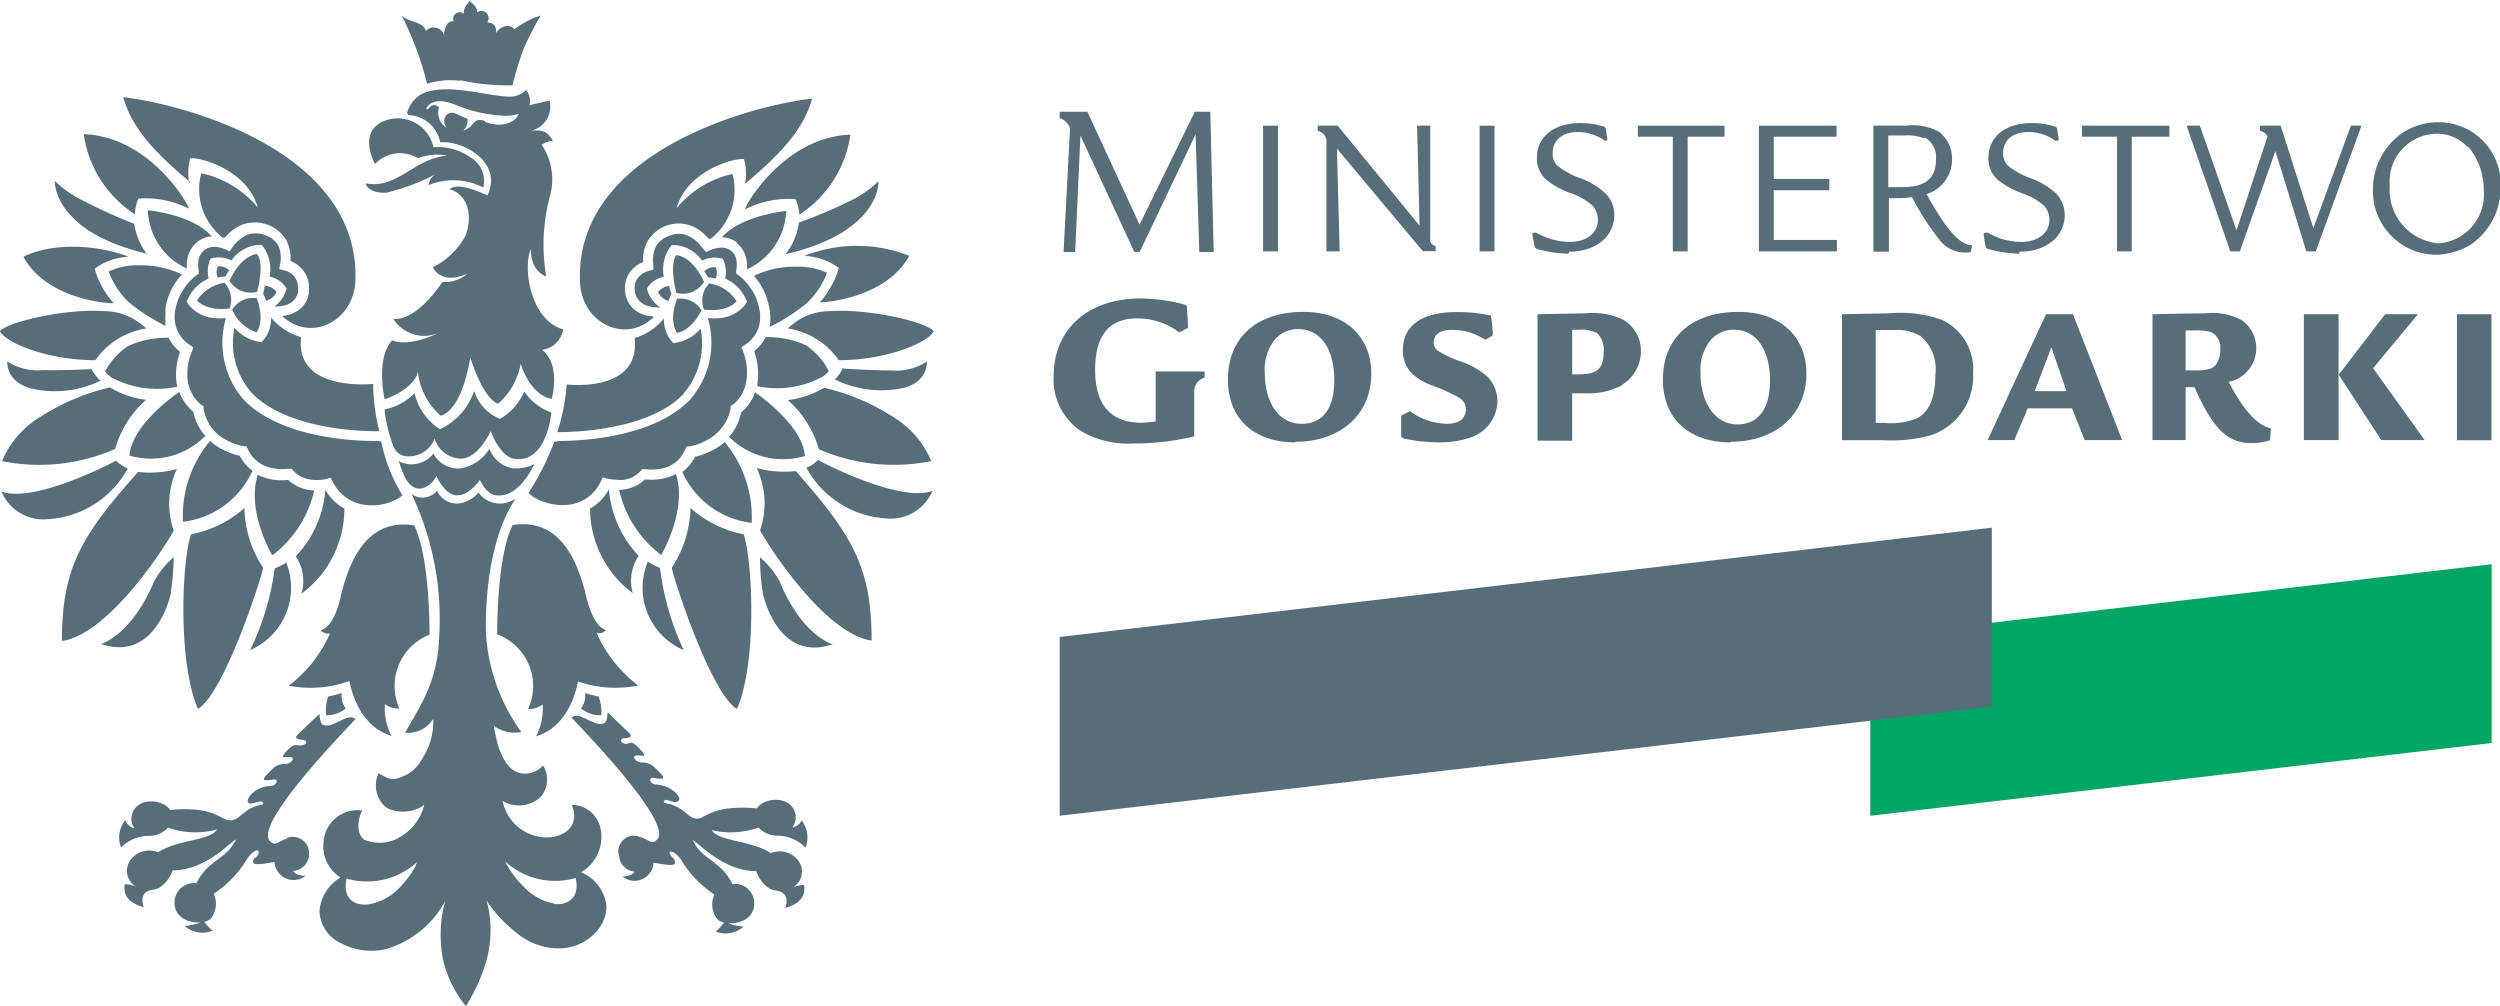 <svg id="Warstwa_1" data-name="Warstwa 1" xmlns="http://www.w3.org/2000/svg" viewBox="0 0 161.51 64.99"><defs><style>.cls-1{fill:#566e7a;}.cls-2{fill:#00a663;}</style></defs><title>ministerstwo-gospodarki</title><path class="cls-1" d="M159.55,15.85a4.64,4.64,0,0,1-2.25.61,4.12,4.12,0,0,1-4-4.22,4.44,4.44,0,0,1,1.86-3.62,4.13,4.13,0,0,1,2.45-.72,4,4,0,0,1,3.94,4.18,4.45,4.45,0,0,1-2,3.77m-.16-6.37a2.67,2.67,0,0,0-2-.84,3.08,3.08,0,0,0-3,3.37,3.45,3.45,0,0,0,3.16,3.71,3.15,3.15,0,0,0,2.91-3.41,4.34,4.34,0,0,0-1-2.83"/><path class="cls-1" d="M78.19,7.22h-1l-3.57,7.29L70.25,7.22H68.46v.41a1.07,1.07,0,0,1,.67.65l-.42,8h.75l.34-7.52,3.48,7.51h.35l3.61-7.59.24,7.6h.93Z"/><rect class="cls-1" x="81.6" y="8.12" width="0.96" height="8.12"/><rect class="cls-1" x="95.59" y="8.12" width="0.96" height="8.12"/><path class="cls-1" d="M101.32,16.39a8.24,8.24,0,0,1-2-.3c-.11-.05-.17-.09-.18-.17L99,15.21v-.07a.06.06,0,0,1,0-.06l.1-.05a.08.08,0,0,1,.06,0l.08,0a4.44,4.44,0,0,0,2.17.6c1.09,0,1.82-.57,1.82-1.43a1.38,1.38,0,0,0-.32-.89,4,4,0,0,0-1.34-.8,5.27,5.27,0,0,1-1.7-.92,1.84,1.84,0,0,1-.58-1.4c0-1.36,1.11-2.24,2.81-2.24a5,5,0,0,1,1.51.23.17.17,0,0,1,.13.15l.11.71h0a.1.1,0,0,1,0,0l0,0-.13.06h0s-.06,0-.13-.07a3,3,0,0,0-1.65-.5c-1,0-1.63.52-1.63,1.36a1,1,0,0,0,.42.9,5.15,5.15,0,0,0,1.38.73,4.67,4.67,0,0,1,1.63,1,1.91,1.91,0,0,1,.55,1.35c0,1.42-1.19,2.39-2.92,2.39"/><polygon class="cls-1" points="109.03 8.83 109.03 16.24 108.07 16.24 108.07 8.83 105.81 8.83 105.81 8.12 111.41 8.12 111.41 8.83 109.03 8.83"/><polygon class="cls-1" points="113.63 16.24 113.63 8.12 118.65 8.12 118.65 8.83 114.59 8.83 114.59 11.56 118.18 11.56 118.18 12.29 114.59 12.29 114.59 15.5 118.67 15.5 118.67 16.24 113.63 16.24"/><path class="cls-1" d="M127.33,16.22c0,.06-.08.09-.21.09a2.05,2.05,0,0,1-1.76-.74,17,17,0,0,1-1.84-2.84,5.52,5.52,0,0,1-1,.07,4.27,4.27,0,0,1-.49,0v3.46h-1V8.12l1.15,0h.94a3.56,3.56,0,0,1,2.16.4,2.21,2.21,0,0,1,.83,1.79,2.33,2.33,0,0,1-1.65,2.23c1.34,2.38,2.09,3.23,2.95,3.32Zm-3-7.28a3,3,0,0,0-1.24-.19l-1.1,0v3.34c.36,0,.59,0,.86,0,1.53,0,2.22-.55,2.22-1.77a1.46,1.46,0,0,0-.74-1.45"/><path class="cls-1" d="M130.46,16.39a8.15,8.15,0,0,1-2-.3c-.13-.05-.17-.09-.19-.17l-.11-.71v-.07a.06.06,0,0,1,0-.06l.1-.05a.1.1,0,0,1,.06,0l.09,0a4.37,4.37,0,0,0,2.16.6c1.09,0,1.83-.57,1.83-1.43a1.34,1.34,0,0,0-.33-.89,3.89,3.89,0,0,0-1.34-.79,5.34,5.34,0,0,1-1.69-.93,1.8,1.8,0,0,1-.58-1.4c0-1.36,1.1-2.24,2.8-2.24a5,5,0,0,1,1.52.23.16.16,0,0,1,.12.15l.11.71h0a.06.06,0,0,1,0,0l0,0-.14.06h-.05s-.06,0-.12-.07a3,3,0,0,0-1.66-.5c-1,0-1.63.52-1.63,1.36a1.06,1.06,0,0,0,.42.9,5.39,5.39,0,0,0,1.37.73,4.7,4.7,0,0,1,1.65,1,2,2,0,0,1,.54,1.35c0,1.42-1.2,2.39-2.92,2.39"/><path class="cls-1" d="M92.4,15.5V8.12h-.85l.16,6.46L86.42,8.12H85.13v.33a.7.7,0,0,1,.56.61v7.18h.86L86.37,9.6l5.55,6.63h0v0h.83v-.33a.47.47,0,0,1-.37-.41"/><path class="cls-1" d="M151.88,8.12l-2.43,6.62-2.11-6.62H146v.33a.73.73,0,0,1,.49.36l-2,6.07-2.37-6.76h-.86l2.83,8.12h.61L147,9.76,149,16.24h.61l2.95-8.12Z"/><polygon class="cls-1" points="137.72 8.83 137.72 16.24 136.77 16.24 136.77 8.83 134.5 8.83 134.5 8.12 140.15 8.12 140.15 8.83 137.72 8.83"/><rect class="cls-1" x="158.73" y="20.3" width="2.23" height="8.14"/><path class="cls-1" d="M77.15,24H74.66v3.23a7.81,7.81,0,0,1-.91.08c-2,0-3-1.16-3-3.41s.91-3.33,2.72-3.33a4.49,4.49,0,0,1,2.48.74c.15.11.16.13.21.13l.1,0,.38-.2c.05,0,.11-.06.11-.09a.58.58,0,0,0,0-.15l-.06-1c0-.26,0-.27-.25-.35a11.8,11.8,0,0,0-2.76-.37c-3.39,0-5.61,2-5.61,5a4,4,0,0,0,1.8,3.59,6.11,6.11,0,0,0,3.38.78,16.44,16.44,0,0,0,3.9-.46V25.19a.92.92,0,0,1,.67-.79V24Z"/><path class="cls-1" d="M83.69,28.58c-2.69,0-4.36-1.54-4.36-4.06,0-2.71,1.86-4.37,4.88-4.37,2.67,0,4.38,1.57,4.38,4,0,2.63-2,4.39-4.9,4.39m.16-7.28a2,2,0,0,0-1.47.65,3.11,3.11,0,0,0-.67,2.15c0,2,.94,3.32,2.37,3.32s2.12-1.06,2.12-2.81c0-2.05-.89-3.31-2.35-3.31"/><path class="cls-1" d="M94.6,28.39a6.68,6.68,0,0,1-1.67.19,12,12,0,0,1-2.05-.21c-.32-.06-.35-.09-.36-.31l0-.93c0-.13,0-.2,0-.21s0-.07.12-.13l.31-.16.13-.06a.14.14,0,0,1,.1.06,4.2,4.2,0,0,0,2.29.75c.78,0,1.23-.34,1.23-.92,0-.4-.16-.62-.62-.87a12,12,0,0,0-1.65-.72c-1.25-.5-1.8-1.21-1.8-2.25,0-1.59,1.24-2.46,3.48-2.46a10.09,10.09,0,0,1,2.07.2c.15,0,.15,0,.18.33l.08.75a.69.69,0,0,1,0,.15c0,.06,0,.08-.11.15l-.3.18a.3.3,0,0,1-.12,0s0,0-.26-.14a3.62,3.62,0,0,0-1.85-.47c-.76,0-1.18.29-1.18.83a.69.69,0,0,0,.39.59,7,7,0,0,0,1.32.61,5,5,0,0,1,1.77,1,2.28,2.28,0,0,1,.64,1.57,2.54,2.54,0,0,1-2.1,2.45"/><path class="cls-1" d="M104.79,24.89a4.76,4.76,0,0,1-2.41.52c-.28,0-.47,0-.81,0v3.06H99.33V20.3l3.09-.06a4.7,4.7,0,0,1,2.44.41,2.32,2.32,0,0,1,1.15,2,2.55,2.55,0,0,1-1.22,2.21m-1.68-3.36a1.91,1.91,0,0,0-1.1-.19,3.63,3.63,0,0,0-.44,0v2.87a3.62,3.62,0,0,0,.46,0c1.16,0,1.57-.37,1.57-1.42a1.46,1.46,0,0,0-.49-1.3"/><path class="cls-1" d="M111.81,28.58c-2.7,0-4.38-1.54-4.38-4.06,0-2.71,1.86-4.37,4.89-4.37,2.67,0,4.38,1.57,4.38,4,0,2.63-2,4.39-4.89,4.39M112,21.3a2,2,0,0,0-1.47.65,3.06,3.06,0,0,0-.67,2.15c0,2,1,3.32,2.38,3.32s2.11-1.06,2.11-2.81c0-2.05-.9-3.31-2.35-3.31"/><path class="cls-1" d="M124.51,28.18a9.65,9.65,0,0,1-2.79.26H119V20.3l3.05-.06a8.06,8.06,0,0,1,3.42.43,3.52,3.52,0,0,1,2,3.44,4,4,0,0,1-2.93,4.07M124,21.67a3,3,0,0,0-1.66-.35c-.31,0-.73,0-1.16,0v6h.53a4.58,4.58,0,0,0,2-.24c.87-.35,1.32-1.31,1.32-2.87a2.78,2.78,0,0,0-1-2.54"/><path class="cls-1" d="M134.68,28.43l-.82-2.05H131l-.87,2.05h-1.72l3.77-8.13h1.74l3.18,8.13Zm-2.15-6-1.08,2.84h2.05Z"/><path class="cls-1" d="M146.67,28.28c0,.13,0,.17-.13.19a3.73,3.73,0,0,1-1.06.16c-1.57,0-2.5-.91-3.71-3.62h-.57v3.42h-2.14V20.3c2.29-.05,3.44-.06,3.45-.06a4.08,4.08,0,0,1,2.3.43,2.22,2.22,0,0,1-.83,4c.93,1.8,1.88,2.85,2.72,3l0,.06Zm-3.79-6.81a3.29,3.29,0,0,0-1.13-.12h-.55v2.58h.63c.77,0,1.1-.09,1.33-.37a1.7,1.7,0,0,0,.28-1,1.12,1.12,0,0,0-.56-1.09"/><path class="cls-1" d="M148.84,20.3h2.24v8.13h-2.24Zm5,8.13-2.75-4.22,3-3.91h2.12l-2.9,3.49,3.33,4.64Z"/><polygon class="cls-2" points="120.83 41.15 120.83 52.7 160.97 48 160.97 36.45 120.83 41.15"/><polygon class="cls-1" points="68.46 41.15 68.46 52.7 128.68 45.64 128.68 34.09 68.46 41.15"/><path class="cls-1" d="M44.14,25.45a4.94,4.94,0,0,0,1.12-4.22,2.61,2.61,0,0,1-1.4.87l-.36.07-.23-.28a2.26,2.26,0,0,1-.38-1.31A3.94,3.94,0,0,1,41,21.84c.4,3.58-4.39,3-4.39,3A12.79,12.79,0,0,1,36,27.92c1.42,0,6-.21,8.16-2.47m-2-5-.4-.07a2,2,0,0,1-.71-.33,1.63,1.63,0,0,1-.52-.65,2,2,0,0,1-.16-.78,1.87,1.87,0,0,1,.18-.8,1.89,1.89,0,0,1,1-.89,2.48,2.48,0,0,1,.27-1.32,2.34,2.34,0,0,1,2.9-1,2.8,2.8,0,0,1,1.05.81l.15,0a4,4,0,0,0,1.4-4.18,6.5,6.5,0,0,0-3.61,2.21c.66-2.39,3.67-3.26,4.36-3.17a3.89,3.89,0,0,1,.07,1.59c2.47-2.07,3.78-3.58,4.33-5.5-3.67.4-15.34,3.36-15,11.84.09,2.64,2.91,4.06,4.77,2.27m2.65,9.06a2.88,2.88,0,0,1-.49.67,2.79,2.79,0,0,1-.32.28,5.64,5.64,0,0,0,4.48,3.29,7.59,7.59,0,0,0-1.74-5.22l0,0a4,4,0,0,1-1,.63,4.75,4.75,0,0,1-.94.33m3.26-16a6.17,6.17,0,0,1,3.26-.65,2.86,2.86,0,0,1,.24,1,7.42,7.42,0,0,0,3.3-5.17c-4.33.15-6.86,4.67-6.8,4.81m-1.45,1.82a1.68,1.68,0,0,1,.93.34l0,.05.06.05a.38.38,0,0,1,.08.09.92.92,0,0,1,.18.22,1.54,1.54,0,0,1,.24.5,2.6,2.6,0,0,1,.08.82,4.33,4.33,0,0,0,2.53-3.77s-2.9.27-4.15,1.7m-4.12,3.53a1,1,0,0,0,.67.58,2.41,2.41,0,0,1,.19-.43,2.88,2.88,0,0,1-.15-.54,1.11,1.11,0,0,0-.71.39m10.92-1.23a4.43,4.43,0,0,0-2-.4,6.11,6.11,0,0,0-2.73.59A4.3,4.3,0,0,1,49.72,20a3.25,3.25,0,0,1,0,1.12,11.69,11.69,0,0,0,2.39-1.53h0a5.21,5.21,0,0,0,1.33-2m-4.56,7.35a6.18,6.18,0,0,0,4.31-.63l.26-.23a.94.94,0,0,0,.09-.12,4.52,4.52,0,0,0-1.48-1.66,6,6,0,0,0-2.6-.52,2.75,2.75,0,0,1-.34.52,2.65,2.65,0,0,1-.38.37s0,.06,0,.08a4.32,4.32,0,0,1,.2,2c0,.08,0,.15-.05.23M52,29.46c-.15-1.81-2.43-3.55-3.22-4.11a2.81,2.81,0,0,1-.21.47,3.36,3.36,0,0,1-.35.49,3.55,3.55,0,0,1-.34.33,3.36,3.36,0,0,1-.37,1,2.9,2.9,0,0,1-.41.58A4.93,4.93,0,0,0,52,29.46M39.33,31.63h0a3.25,3.25,0,0,1-1,1.1l-.21.12a6.83,6.83,0,0,0,2.76,5.47,2.89,2.89,0,0,1,.38-2.41,7.09,7.09,0,0,1-1.92-4.28M51.61,14.42a4.2,4.2,0,0,1-.86,2c6.21-1.44,6-4.71,6-4.71A6.91,6.91,0,0,1,54.88,13a33,33,0,0,1-3.27,1.38M44.17,42a17.51,17.51,0,0,1-1.53-5.31,5.92,5.92,0,0,1-.79-.4A4.38,4.38,0,0,0,44.17,42m-1.44-6.17s1.69-2.86.94-5.2l-.18.08a3.32,3.32,0,0,1-1,.26,3.75,3.75,0,0,1-.82,0,2.47,2.47,0,0,1-1.17.62,3,3,0,0,1-.5.06,7.23,7.23,0,0,0,2.7,4.19M52,16.54a3.9,3.9,0,0,1,2,.64l.19.13-.06.22a5.92,5.92,0,0,1-1.16,2c.69,0,4.36-.41,5.77-3a9.18,9.18,0,0,0-6.77,0m8.19,13.25a6.08,6.08,0,0,0-2.5-2.87,14.2,14.2,0,0,0-4.42-1.86,6,6,0,0,1-2.34.8,6.62,6.62,0,0,1,2,3.17,12.13,12.13,0,0,0,7.3.76m-.35-6.41a3.57,3.57,0,0,1-2.29.56c-1.15,0-2.72-.09-3.13-.13l0,0a2,2,0,0,1-.5.71,6.8,6.8,0,0,0,4.49.54c1.6-.44,1.45-1.71,1.45-1.71M36,28.53h-.19a16.8,16.8,0,0,1-1.67,3.32l.07.06a1.94,1.94,0,0,0,.27.21,3.09,3.09,0,0,0,.69.31,3.49,3.49,0,0,0,1.43.19,2.74,2.74,0,0,0,1.32-.45,2.65,2.65,0,0,0,.9-1.08l.13-.25.28.08a2.45,2.45,0,0,0,.56.07,2.24,2.24,0,0,0,.58,0,1.88,1.88,0,0,0,1-.54l.12-.14.2,0a3,3,0,0,0,.79,0,2.5,2.5,0,0,0,.76-.19A2.13,2.13,0,0,0,44.28,29l.08-.16.18,0a3.54,3.54,0,0,0,.92-.3,3.2,3.2,0,0,0,.82-.53,2.85,2.85,0,0,0,.92-1.63l0-.14.13-.09a2,2,0,0,0,.32-.29,3.28,3.28,0,0,0,.27-.38,2.7,2.7,0,0,0,.3-.88A3.72,3.72,0,0,0,48,22.69l-.1-.26.24-.16a2,2,0,0,0,.47-.41,2.22,2.22,0,0,0,.34-.54,2.26,2.26,0,0,0,.12-1.27,3.42,3.42,0,0,0-.46-1.26,3.7,3.7,0,0,0-.88-1l-.17-.12,0-.19a1.91,1.91,0,0,0,0-.76,1.09,1.09,0,0,0-.14-.31.75.75,0,0,0-.11-.13l-.07-.07s0,0,0,0l0,0a1,1,0,0,0-.63-.21,1.94,1.94,0,0,0-.72.16l-.27.13L45.36,16a2.22,2.22,0,0,0-.94-.78,1.48,1.48,0,0,0-1.15,0,1.55,1.55,0,0,0-.9.72,2,2,0,0,0-.16,1.19l0,.29-.28.08a1.28,1.28,0,0,0-.83.63,1.34,1.34,0,0,0,0,1,1.18,1.18,0,0,0,.81.65,2.2,2.2,0,0,0,.58.08h.17a2,2,0,0,1-.87-1.22,1.67,1.67,0,0,1,1.09-.76,2.63,2.63,0,0,1,.32-1.79l.18-.25h.31a2.38,2.38,0,0,1,1.67,1,1.76,1.76,0,0,1,1.34-.12A2,2,0,0,1,46.85,18a2.57,2.57,0,0,1,1.26,1.17l.16.33-.22.29a2.32,2.32,0,0,1-1.58.76,3.62,3.62,0,0,1-.74,0,5.6,5.6,0,0,1-1.16,5.28c-2.37,2.45-7,2.66-8.56,2.66M53.62,20.1a3.87,3.87,0,0,0-2.72,1.12,4.93,4.93,0,0,1,3.29,2.05c3,0,5.69-1.08,6.13-1.86-.34-.58-4.2-1.49-6.7-1.31M48.9,30.27a5.35,5.35,0,0,1,.2,4c1,1.75,4.41,6.72,7.21,7.11,0-4.77-1.27-6.82-4.9-10.95a6.66,6.66,0,0,1-2.51-.19m3.94-.51a2.48,2.48,0,0,1-.74.49,6.27,6.27,0,0,0,5.14,3.27,2.92,2.92,0,0,0,3-1.78c-2.15.81-7.45-2-7.39-2M50.39,37.6A5.54,5.54,0,0,0,49.1,36a15.16,15.16,0,0,0,.18,2.32c.14.66,1.18,4.44,4.52,3.3,0,0-1.93-.48-3.41-4M46.24,18a1,1,0,0,0,0-.73.87.87,0,0,0-.74.26,2.94,2.94,0,0,1,.24.39,3.08,3.08,0,0,1,.5.08M47.61,45.8c1.32-3,1-9.57.44-11.28a7.24,7.24,0,0,1-3.44-1.7,7.32,7.32,0,0,1-1.21,3.86c.09.63,2.52,8.13,4.21,9.12M43.75,19.3c-.59,1.5,0,2.21,0,2.21,1-.21,1.57-1.47,1.57-1.47a1.62,1.62,0,0,0-1.56-.74m3.82.15a2.54,2.54,0,0,0-1.76-1.14A1.59,1.59,0,0,0,45.48,20c1.56.19,2.09-.52,2.09-.52m-3.87-3c-.5.66,0,2.44,0,2.44a1.59,1.59,0,0,0,1.78-.71c-.78-1.71-1.79-1.73-1.79-1.73M27.75,41c0-.52,0-5.08-1-7.06-3.22-.5-4.28,2.63-4.77,4.73-.23,1-.66,1.86-1.25,2.06a.62.62,0,0,0,.59.19,8.55,8.55,0,0,1-2.67,3.38A7.43,7.43,0,0,0,22.57,44c.06.09.4,2.83,2.72,3.54a3.77,3.77,0,0,1-.42-2.06,1.38,1.38,0,0,0,.93.29A3.57,3.57,0,0,1,27.75,41M18.52,54.18c-.55.17-.72.53-1.09.15-1.08-1.15,5.34-7.62,5.53-7.87-.51-.48-1.45.68-2.13.35-.17-.14-.19-.69-.19-.69l-.93.88c-.41.43-.94.71-.23.79.4,0,.4.32,0,.36s-.45-.16-.9.31c-.61.62-.16.44.08.44.54,0,.13.45-.23.46a1.07,1.07,0,0,0-.78.27c-.59.59-1,.91,0,.73.39-.07.23.4-.16.42-.92,0-1.55.73-1.48,1s.43.06.79,0c.17-.05.3.18.1.21-1.24.23-1.4,1.07-2.07,1-.41,0-.82-.52-2-.66a8,8,0,0,0-1.84,0c-.48-.73-2.14-.84-2.45.26a1,1,0,0,0,.15.92h0A.84.84,0,0,1,8.09,53a1.76,1.76,0,0,0-.27,1.75A2.55,2.55,0,0,1,9.69,54a1.69,1.69,0,0,0,1.17-.53,5.26,5.26,0,0,0,3.17.11c-.48.75-2.47.63-3.82,1.48a1.5,1.5,0,0,0-1.77.49,1.18,1.18,0,0,0,.33,1.72,2.23,2.23,0,0,0-.71-.15c-.12.74.27,1.22,1.23,1.49,0,0-.41-1,.55-1.12h0a1.39,1.39,0,0,0,.45-.14,2.15,2.15,0,0,0,.86-1.12c2.17,0,3.77-1.89,4.1-2-.63,1.32-1.8,1.29-2.56,2.83a1.26,1.26,0,0,0-1.39,1c-.2,1.17.89,1.6,1.67,1.53a3.23,3.23,0,0,1-1.05.22,1.74,1.74,0,0,0,1.81.32,3.21,3.21,0,0,1-.54-.58.87.87,0,0,0,.44-.22,1.56,1.56,0,0,0,.18-1.59,7.16,7.16,0,0,0,2-2c.36-.65.87-1,.9-.69s-.4.36-.36.65,1.11,0,1.39,0a1.23,1.23,0,0,0,2,.88c-.66,0-.8-.29-.78-.32a1.09,1.09,0,0,0,1-1,1.05,1.05,0,0,0-1.4-1.13M21.2,45a2.77,2.77,0,0,0-.13,1.21,2,2,0,0,0,1.27-.44,1.32,1.32,0,0,1-.26-1,7.94,7.94,0,0,1-.88.23M31.33,7.82c-.49-.17-.62,0-.83.24a1.07,1.07,0,0,1-.57.37,1,1,0,0,0,.28-.75c-.3-.11-.47-.22-.78-.34a.49.49,0,0,0-.69.26.7.7,0,0,0,.11.66,1.15,1.15,0,0,1-.49-1.32c-.25-.22-.45-.18-.6,0s-.3.12-.19,0c.38-.55,1.13-.48,1.95-.13a9.32,9.32,0,0,0,3.11.67,2.51,2.51,0,0,0,.88-.13c-.15.44-.92,1-2.18.52M34,5.74s0,.22-.65.45c-1,.33-4.37-1-6.14-.1a2.1,2.1,0,0,0-.9,1.15.17.17,0,0,0,.13.2,2.16,2.16,0,0,1,2,1.76c1.24-.17,4.09,1.15,3.06,3.41-.16,0-1.79-.92-2.47-.39,1.69.49,1.31,2.67.93,3.21a5,5,0,0,1-2,1.84c.09.14.56,1.12,2.22.42a2.12,2.12,0,0,1-1.59.52c-1.85,2.7-3.18,2.39-3.18,2.39a2.35,2.35,0,0,0,2.93.9c-2.06,1-3,.48-3,.48-1.09,1.17-.49,3.82-.49,3.82S26.77,25.16,27,24a4.34,4.34,0,0,0,1.48,2.86c1.46-.47,1.9-3.78,1.9-3.78s.79,2.66,1.8,3a4.44,4.44,0,0,0,1.46-2.59s.54,2,2,2.28c0,0,.63-2.15-.61-3.17a1.58,1.58,0,0,0,1.35-1.32c-2.09-.6-2.62-3.89-2.09-5.2,0,1.51,1,1.78,1,1.78a12.15,12.15,0,0,1,.22-5.13A4,4,0,0,0,35,9.36a1.23,1.23,0,0,1,.72-.26c-.39-.72-.8-.69-1.4-.66A1.59,1.59,0,0,0,35.5,6.5l-1.29.29a1.07,1.07,0,0,0-.26-1M11.23,34.3a5.3,5.3,0,0,1,.2-4,6.67,6.67,0,0,1-2.51.19C5.28,34.59,4,36.64,4,41.41c2.8-.39,6.23-5.36,7.21-7.11m-.18,4A16.12,16.12,0,0,0,11.22,36,5.38,5.38,0,0,0,9.94,37.6c-1.49,3.5-3.42,4-3.42,4,3.34,1.14,4.38-2.64,4.53-3.3M7.34,19.58a5.73,5.73,0,0,1-1.16-2l-.06-.22.18-.13a3.93,3.93,0,0,1,2-.64c-1.56-.65-4.68-1.06-6.78,0,1.41,2.62,5.09,3,5.78,3m1.41-5.76a3,3,0,0,1,.23-1,6.16,6.16,0,0,1,3.26.65c.06-.14-2.46-4.66-6.79-4.81a7.39,7.39,0,0,0,3.3,5.17m.82,2.62a4.31,4.31,0,0,1-.86-2A32.35,32.35,0,0,1,5.45,13a7,7,0,0,1-1.91-1.31s-.17,3.27,6,4.71M8.23,30.25a2.44,2.44,0,0,1-.75-.49c.07,0-5.23,2.79-7.38,2a2.92,2.92,0,0,0,3,1.78,6.28,6.28,0,0,0,5.15-3.27m-2.09-7a4.94,4.94,0,0,1,3.28-2.05A3.91,3.91,0,0,0,6.71,20.1c-2.5-.18-6.36.73-6.71,1.31.44.78,3.1,1.85,6.14,1.86m6.08-11.45a3.92,3.92,0,0,1,.06-1.59c.7-.09,3.71.78,4.37,3.17A6.57,6.57,0,0,0,13,11.19a4,4,0,0,0,1.38,4.16l.15,0a2.92,2.92,0,0,1,1.06-.81,2.37,2.37,0,0,1,2.92,1,2.57,2.57,0,0,1,.26,1.32,1.87,1.87,0,0,1,1,.9,1.74,1.74,0,0,1,.19.8,1.62,1.62,0,0,1,0,.21,1.68,1.68,0,0,1,0,.18,2.64,2.64,0,0,1-.12.4,1.6,1.6,0,0,1-.52.66,2.07,2.07,0,0,1-.72.34,2.41,2.41,0,0,1-.37.07c1.86,1.74,4.64.32,4.73-2.3.3-8.48-11.37-11.44-15-11.84.55,1.92,1.86,3.43,4.34,5.5m7.15,10a4,4,0,0,1-1.94-1.26,2.18,2.18,0,0,1-.38,1.31l-.23.28-.35-.07a2.58,2.58,0,0,1-1.4-.87,4.88,4.88,0,0,0,1.12,4.22c2.28,2.35,7,2.48,8.24,2.47a12.59,12.59,0,0,1-.4-3.06s-5.06.56-4.66-3m-8.76-.77a1.55,1.55,0,0,1,0-.31,1.89,1.89,0,0,1,0-.41c0-.12,0-.28,0-.41a4.24,4.24,0,0,1,.55-1.5,5.63,5.63,0,0,1,.51-.67,6.11,6.11,0,0,0-2.73-.59,4.39,4.39,0,0,0-2,.4,5.15,5.15,0,0,0,1.32,2h0a12,12,0,0,0,2.39,1.53M22.22,32.84a2.2,2.2,0,0,1-.3-.19,3.27,3.27,0,0,1-.9-1h0a7,7,0,0,1-1.91,4.29,2.9,2.9,0,0,1,.37,2.41,6.84,6.84,0,0,0,2.77-5.48M18.62,31a3.43,3.43,0,0,1-1.78-.24l-.18-.09c-.77,2.34.93,5.21.93,5.21a7.26,7.26,0,0,0,2.71-4.2,2.07,2.07,0,0,1-.5-.06A2.45,2.45,0,0,1,18.62,31M7.44,29a6.62,6.62,0,0,1,2-3.17,6,6,0,0,1-2.34-.8,14.1,14.1,0,0,0-4.42,1.86A6,6,0,0,0,.14,29.79,12.11,12.11,0,0,0,7.44,29m-1-4.45a2.83,2.83,0,0,1-.52-.7c-.06,0-1.84.09-3.15.06a3.59,3.59,0,0,1-2.3-.56S.35,24.65,2,25.09a6.64,6.64,0,0,0,4.51-.51M18,15.9a1.56,1.56,0,0,0-.9-.72,1.63,1.63,0,0,0-1.15,0A2.35,2.35,0,0,0,15,16l-.17.24-.27-.13a1.9,1.9,0,0,0-.72-.16,1,1,0,0,0-.62.2,1.09,1.09,0,0,0-.38.57,1.91,1.91,0,0,0,0,.76l0,.2-.17.12a3.66,3.66,0,0,0-.88,1,3.44,3.44,0,0,0-.47,1.26,2.26,2.26,0,0,0,.13,1.27,2.22,2.22,0,0,0,.34.54,1.94,1.94,0,0,0,.46.41l.24.16-.09.26a3.73,3.73,0,0,0-.27,1.91,2.5,2.5,0,0,0,.31.88,2,2,0,0,0,.26.38,2.86,2.86,0,0,0,.32.3l.13.08,0,.14A2.87,2.87,0,0,0,14,28a3.5,3.5,0,0,0,.82.53,3.66,3.66,0,0,0,.92.3l.18,0L16,29a2.14,2.14,0,0,0,1.08,1.08,2.5,2.5,0,0,0,.77.2,3,3,0,0,0,.79,0l.19,0,.12.13a1.83,1.83,0,0,0,1,.55,2.24,2.24,0,0,0,.58.05,2.38,2.38,0,0,0,.56-.07l.28-.08.12.25a2.75,2.75,0,0,0,.83,1,2.6,2.6,0,0,0,1.21.5,3.42,3.42,0,0,0,1.35-.07A3,3,0,0,0,26,32a10.7,10.7,0,0,1-1.37-3.46l-.08-.05h-.28c-1.52,0-6.14-.21-8.52-2.66a5.59,5.59,0,0,1-1.15-5.28,3.6,3.6,0,0,1-.74,0,2.36,2.36,0,0,1-1.59-.76l-.21-.29.15-.33A2.55,2.55,0,0,1,13.48,18a2,2,0,0,1,.12-1.29,1.79,1.79,0,0,1,1.35.12,2.37,2.37,0,0,1,1.66-1h.31l.18.25a2.52,2.52,0,0,1,.32,1.79,1.67,1.67,0,0,1,1.09.76,2,2,0,0,1-.78,1.17h.08a2.2,2.2,0,0,0,.58-.07,1.14,1.14,0,0,0,.79-.63,1.13,1.13,0,0,0,.08-.24s0-.1,0-.15V18.6a1.14,1.14,0,0,0-.93-1.14l-.29-.07.05-.3A2,2,0,0,0,18,15.9m-1,20.78a7.24,7.24,0,0,1-1.21-3.86,7.24,7.24,0,0,1-3.45,1.7c-.59,1.71-.87,8.24.45,11.28,1.69-1,4.12-8.49,4.21-9.12m1.54-.36a5.92,5.92,0,0,1-.79.4A17.36,17.36,0,0,1,16.16,42a4.39,4.39,0,0,0,2.31-5.71m-5.2-8.13a3.24,3.24,0,0,1-.78-1.55,2.73,2.73,0,0,1-.34-.34,3.27,3.27,0,0,1-.35-.48,2.86,2.86,0,0,1-.22-.47c-.79.55-3.06,2.3-3.22,4.11a4.94,4.94,0,0,0,4.91-1.27m2.24,1.29a4.73,4.73,0,0,1-.94-.32,3.89,3.89,0,0,1-1-.64h0a7.56,7.56,0,0,0-1.75,5.22,5.64,5.64,0,0,0,4.49-3.3,2.69,2.69,0,0,1-.32-.27,2.94,2.94,0,0,1-.49-.68M6.79,24l.1.12a3,3,0,0,0,.25.23,6.2,6.2,0,0,0,4.32.63,1.89,1.89,0,0,1-.05-.23,4.26,4.26,0,0,1,.2-1.95s0-.06,0-.09a3.15,3.15,0,0,1-.37-.36,2.7,2.7,0,0,1-.35-.53,6.12,6.12,0,0,0-2.61.53A4.55,4.55,0,0,0,6.79,24M9.55,13.58a4.32,4.32,0,0,0,2.52,3.77,2.6,2.6,0,0,1,.08-.82,1.8,1.8,0,0,1,.61-.91,1.69,1.69,0,0,1,.92-.35c-1.24-1.42-4.13-1.69-4.13-1.69m7.55,4.84A2.88,2.88,0,0,1,17,19a1.84,1.84,0,0,1,.19.43,1,1,0,0,0,.68-.58,1.11,1.11,0,0,0-.72-.39M15,20a2.62,2.62,0,0,0,1.58,1.47s.57-.71,0-2.21A1.62,1.62,0,0,0,15,20m1.62-3.59s-1,0-1.79,1.73a1.59,1.59,0,0,0,1.78.71s.51-1.78,0-2.44m-1.81,1.06a.86.86,0,0,0-.73-.26.9.9,0,0,0,0,.73,3.08,3.08,0,0,1,.5-.08,3.88,3.88,0,0,1,.23-.39m-2.07,1.94s.54.71,2.1.52a1.59,1.59,0,0,0-.33-1.66,2.56,2.56,0,0,0-1.77,1.14m38.47,34h0a1,1,0,0,0,.16-.92c-.32-1.1-2-1-2.46-.26a8,8,0,0,0-1.84,0c-1.23.14-1.63.65-2,.66-.67,0-.84-.81-2.07-1-.21,0-.08-.26.1-.21.35.11.65.24.78,0s-.55-.94-1.48-1c-.39,0-.55-.49-.15-.42,1,.18.59-.14,0-.73a1.1,1.1,0,0,0-.78-.27c-.37,0-.77-.47-.23-.46.23,0,.69.18.08-.44s-.51-.28-.9-.31-.39-.38,0-.36c.7-.08.18-.36-.24-.79l-.92-.88s0,.55-.19.69c-.68.33-1.62-.83-2.13-.35.18.25,6.61,6.72,5.53,7.87-.37.38-.54,0-1.1-.15A1,1,0,0,0,40,55.31a1.08,1.08,0,0,0,1,1s-.11.28-.78.32a1.23,1.23,0,0,0,2-.88c.29,0,1.34.29,1.39,0s-.36-.43-.35-.65.53,0,.89.69a7.16,7.16,0,0,0,2,2,1.55,1.55,0,0,0,.19,1.59.83.83,0,0,0,.44.22,3.61,3.61,0,0,1-.54.58,1.72,1.72,0,0,0,1.8-.32,3.2,3.2,0,0,1-1-.22c.78.07,1.86-.36,1.66-1.53a1.25,1.25,0,0,0-1.39-1c-.75-1.54-1.92-1.51-2.56-2.83.33.1,1.93,2,4.11,2a2.09,2.09,0,0,0,.86,1.12,1.33,1.33,0,0,0,.44.14h0c1,.16.56,1.12.56,1.12.95-.27,1.34-.75,1.23-1.49a2.24,2.24,0,0,0-.72.15,1.17,1.17,0,0,0,.34-1.72,1.51,1.51,0,0,0-1.77-.49c-1.35-.85-3.35-.73-3.82-1.48A5.26,5.26,0,0,0,49,53.46a1.68,1.68,0,0,0,1.16.53,2.58,2.58,0,0,1,1.88.77A1.81,1.81,0,0,0,51.79,53a.83.83,0,0,1-.57.45m-10-9.17a8.65,8.65,0,0,1-2.67-3.38.63.63,0,0,0,.6-.19c-.6-.2-1-1.08-1.25-2.06-.5-2.1-1.55-5.23-4.78-4.73-1,2-1,6.54-1,7.06a3.56,3.56,0,0,1,2,4.82,1.39,1.39,0,0,0,.94-.29,3.85,3.85,0,0,1-.43,2.06c2.32-.71,2.66-3.45,2.72-3.54a7.43,7.43,0,0,0,3.92.25m-2.42,1.9A2.77,2.77,0,0,0,38.67,45a7.63,7.63,0,0,1-.87-.23,1.31,1.31,0,0,1-.27,1,2,2,0,0,0,1.27.44m-3,12.16a3.53,3.53,0,0,1-1.94-1.06,6.24,6.24,0,0,1-1.16-1.53,1,1,0,0,1-.07-.15l.08.09a4.77,4.77,0,0,0,4.48,1c.26,1.09-.31,1.79-1.39,1.68M26.88,55.9a6.46,6.46,0,0,1-1.15,1.53,3.57,3.57,0,0,1-1.95,1c-1.08.11-1.64-.58-1.39-1.67a4.79,4.79,0,0,0,4.48-1l.09-.08a1.09,1.09,0,0,1-.08.15m10.65.53a2.65,2.65,0,0,0,1.26-2.87A1.9,1.9,0,0,0,36.93,52a1.73,1.73,0,0,1,.16.56c.08,1-.76,1.48-1.62,1.54a2.93,2.93,0,0,1-3-2.36,2.08,2.08,0,0,0,2.43-.22,1.72,1.72,0,0,0,.18-2.07,1.54,1.54,0,0,1-1.68.44c-.94-.44-1.33-1.84-1.49-3a2.22,2.22,0,0,0,1.77.4A12.08,12.08,0,0,1,31.4,41s-.28-5.57,1.92-8.8a1.72,1.72,0,0,1-2.41-.38,2,2,0,0,1-1.3.71,1.44,1.44,0,0,1-1.38-.82,1.22,1.22,0,0,1-1.63.22A18.82,18.82,0,0,1,28.38,41c-.09,3-1.15,4.46-2.21,6.34a1.93,1.93,0,0,0,1.82-.9,4.38,4.38,0,0,1-.68,2.52,2.53,2.53,0,0,1-1.86,1.37c-.44,0-.7-.24-1-.36A1.84,1.84,0,0,0,25,52.2,2.39,2.39,0,0,0,27.41,52a3.28,3.28,0,0,1-1.36,1.94,2.55,2.55,0,0,1-2.53.3c-.52-.39-.41-1.33-.12-1.88a2.2,2.2,0,0,0-2.5,2.08A2.38,2.38,0,0,0,22,56.69a2.77,2.77,0,0,0-1.36,2.16,2.38,2.38,0,0,0,1.4,2.09,4.15,4.15,0,0,0,2.87.38,6.36,6.36,0,0,0,3.85-3.11,8.29,8.29,0,0,0-.12,3.87A7.43,7.43,0,0,0,30.1,65,11.6,11.6,0,0,0,31.44,62a7.35,7.35,0,0,0,0-3.81,8.69,8.69,0,0,0,1.84,2,4.27,4.27,0,0,0,2.81,1.08,3.22,3.22,0,0,0,2.59-1.27,2.41,2.41,0,0,0,.5-1.44,2.65,2.65,0,0,0-1.63-2.2M27.29,31.54a1.42,1.42,0,0,0,.9-.8S28.72,32,29.54,32,31,31,31,31s.44,1,1.1,1c1.33.14,2.2-1.56,2.41-2a2.83,2.83,0,0,1-1.14.26l-.24,0A2,2,0,0,1,31.62,29a2.76,2.76,0,0,1-1.85,1.26A1.8,1.8,0,0,1,28,29.3a1.78,1.78,0,0,1-1.93.62,1.37,1.37,0,0,1-.31-.13c.19.5.54,2,1.56,1.75m6.54-6.22a3.83,3.83,0,0,1-1.55,1.74,2.85,2.85,0,0,1-1.68-1.81,4.16,4.16,0,0,1-2.21,2.48,3.79,3.79,0,0,1-1.64-2.33,3.66,3.66,0,0,1-1.94,1.05,9.5,9.5,0,0,0,.61,2.47,1,1,0,0,0,.74.55,1.79,1.79,0,0,0,1.89-1.14,1.82,1.82,0,0,0,1.68,1.3c1.16,0,1.94-1.78,1.94-1.78s.6,1.69,1.57,1.8c1.89.22,2.29-2.38,2.35-3a3.56,3.56,0,0,1-1.76-1.37M29.74,5.18a13.87,13.87,0,0,0,3.37.33,20.87,20.87,0,0,1,.7-2.31A18.88,18.88,0,0,1,34.94,1a5.55,5.55,0,0,0-1.71.89c-.34-.44-1-.12-1.17.25,0-.46-.16-.68-.58-.69a.47.47,0,0,0-.65-.66c0-.36-.3-.52-.48-.74-.17.24-.41.42-.39.85a.41.41,0,0,0-.65.47c-.49,0-.6.48-.62.9A.69.69,0,0,0,27.52,2c-.21-.64-1.16-.55-1.57-1a20.75,20.75,0,0,1,1.64,4.41,5.18,5.18,0,0,1,2.15-.19m-6.12,6.67s.2.61,1.33.56a13.4,13.4,0,0,0,3.21-1.21,1,1,0,0,0-.48.72,4.26,4.26,0,0,1,3.54.15,1.74,1.74,0,0,0-.78-1.91A3.67,3.67,0,0,0,28,9.51a2.36,2.36,0,0,0-3.39-1.6c-.67.39-1.12,1.13-.39,2.69A2.23,2.23,0,0,1,27,10.22a3.44,3.44,0,0,1,1.91-.16c-2.05.11-3.26,2.17-5.24,1.79"/></svg>